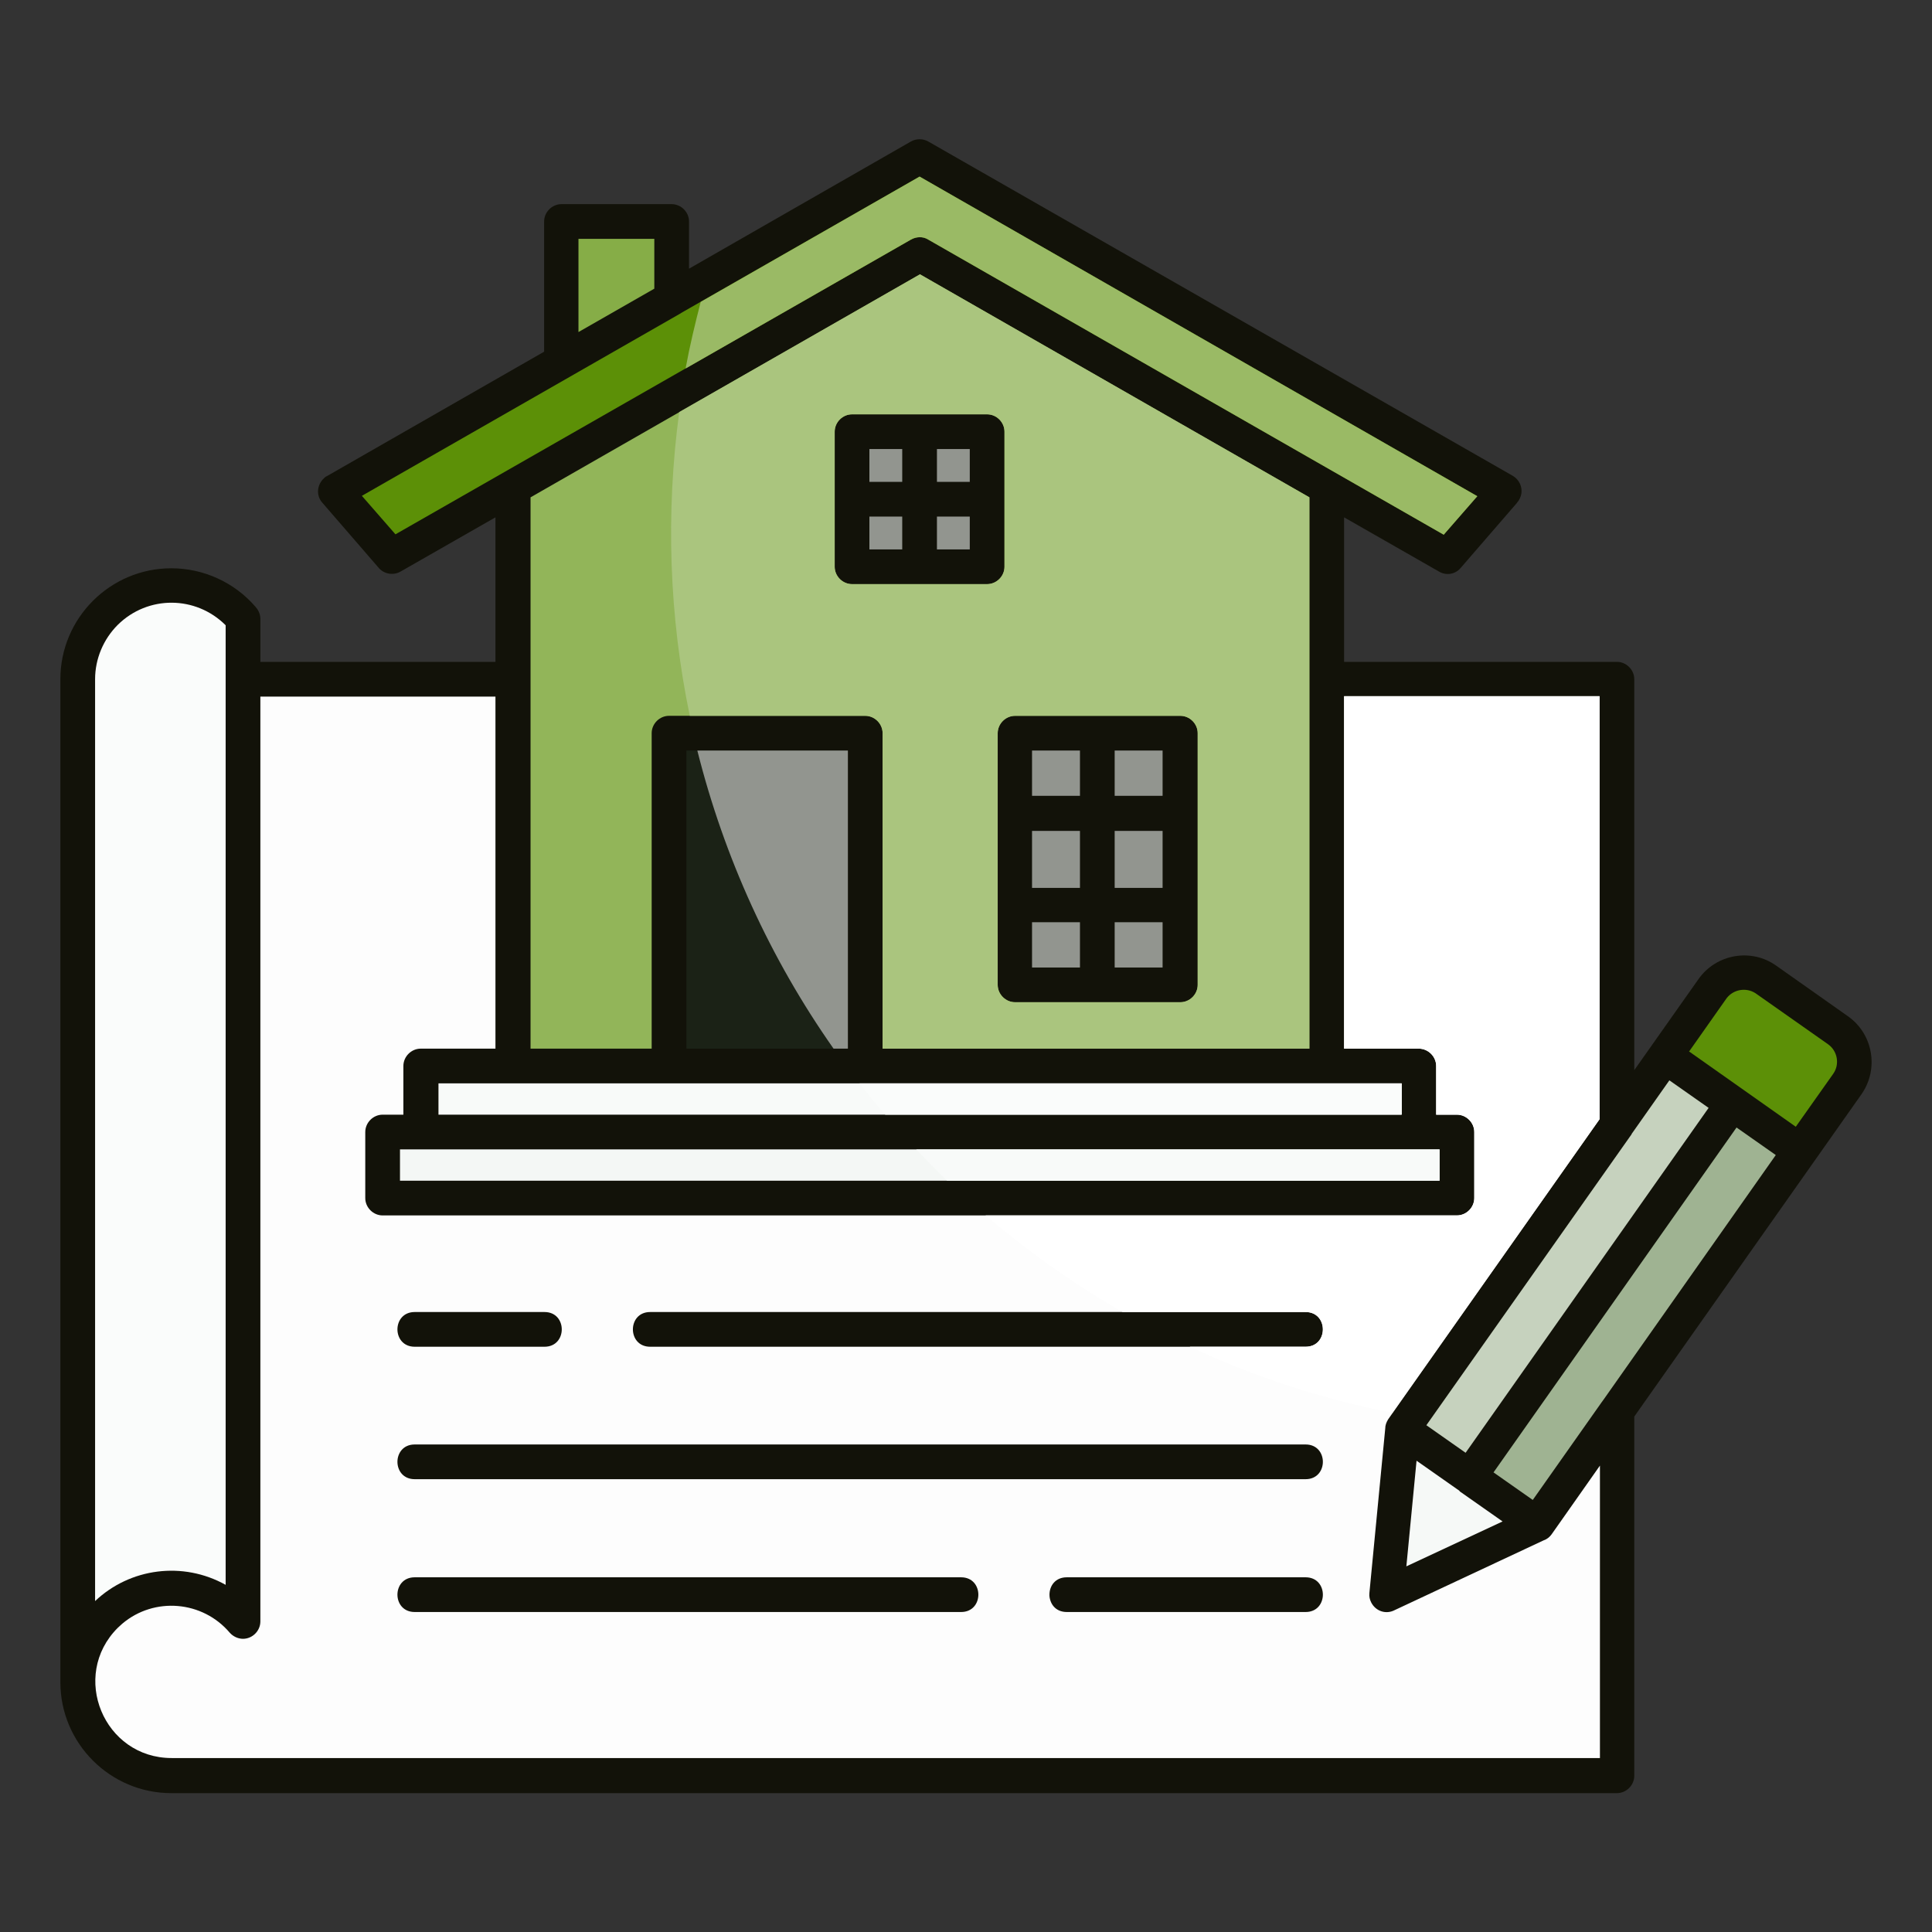 <?xml version="1.0" encoding="UTF-8"?>
<svg id="Layer_1" xmlns="http://www.w3.org/2000/svg" version="1.1" viewBox="0 0 512 512">
  <rect x="0" y="0" width="512" height="512" fill="#333333" stroke="none"/>
  <!-- Generator: Adobe Illustrator 29.4.0, SVG Export Plug-In . SVG Version: 2.1.0 Build 152)  -->
  <g>
    <path d="M69,175.4h62.3v-38.3l-25.2,14.4c-2,1.1-4.5.6-5.9-1.2l-14.8-17.1c-1.7-1.9-1.4-4.8.5-6.5.2-.2.4-.4.7-.5h0s57.6-33,57.6-33v-34.5c0-2.5,2.1-4.6,4.6-4.6h29.2c2.5,0,4.6,2.1,4.6,4.6h0v12.5l58.8-33.7c1.4-.8,3.2-.8,4.6,0l154.9,88.6c2.2,1.3,3,4.1,1.7,6.3-.2.4-.5.7-.7,1l-14.8,17.1c-1.4,1.7-3.8,2.1-5.7,1h0s-25.2-14.4-25.2-14.4v38.3h72.3c2.5,0,4.6,2.1,4.6,4.6h0v103.6l17-24.1c4.7-6.7,14-8.3,20.6-3.6l19,13.4c6.7,4.7,8.3,14,3.6,20.7l-60.2,85.4v95.2c0,2.5-2.1,4.6-4.6,4.6H45.4c-16.2,0-29.4-13.2-29.4-29.4h0V180c0-16.2,13.2-29.4,29.4-29.4,8.5,0,16.7,3.7,22.3,10.2.8.9,1.3,2,1.3,3.2v11.4Z" fill="#121209" fill-rule="evenodd"/>
    <path d="M131.3,184.6h-62.3v245.1h0c0,2.5-2.1,4.6-4.6,4.6-1.3,0-2.6-.6-3.5-1.6-7.2-8.5-20-9.6-28.5-2.4-.4.4-.8.7-1.2,1.1-12.7,12.7-3.7,34.5,14.3,34.5h378.5v-77.5l-12.8,18.2c-.5.7-1.2,1.3-2.1,1.6l-39.5,18.5c-2.3,1.2-5,.3-6.2-2-.4-.8-.6-1.6-.5-2.5l4.2-43.6c0-.9.3-1.7.8-2.5l56-79.5v-112.1h-67.7v93.4h19.8c2.5,0,4.6,2.1,4.6,4.6h0v12.9h5.5c2.5,0,4.6,2.1,4.6,4.6h0v17.5c0,2.5-2.1,4.6-4.6,4.6H101.4c-2.5,0-4.6-2.1-4.6-4.6h0v-17.5c0-2.5,2.1-4.6,4.6-4.6h5.5v-12.9c0-2.5,2.1-4.6,4.6-4.6h19.8v-93.4h0ZM346,347.7c6.1,0,6.1,9.2,0,9.2h-173.7c-6.1,0-6.1-9.2,0-9.2h173.7ZM144.3,347.7c6.1,0,6.1,9.2,0,9.2h-34.4c-6.1,0-6.1-9.2,0-9.2h34.4ZM346,382.8c6.1,0,6.1,9.2,0,9.2H109.9c-6.1,0-6.1-9.2,0-9.2h236.1ZM346,418c6.1,0,6.1,9.2,0,9.2h-63.3c-6.1,0-6.1-9.2,0-9.2h63.3ZM254.7,418c6.1,0,6.1,9.2,0,9.2H109.9c-6.1,0-6.1-9.2,0-9.2h144.8Z" fill="#fdfdfd" fill-rule="evenodd"/>
    <path d="M369,374.4l54.9-77.8v-112.1h-67.7v93.4h19.8c2.5,0,4.6,2.1,4.6,4.6h0v12.9h5.5c2.5,0,4.6,2.1,4.6,4.6h0v17.5c0,2.5-2.1,4.6-4.6,4.6h-124.9c11.3,9.6,23.4,18.2,36.3,25.6h48.5c6.1,0,6.1,9.2,0,9.2h-30.7c17.2,8,35.2,13.9,53.8,17.5Z" fill="#fff" fill-rule="evenodd"/>
    <path d="M424.6,371.5c0-.2.2-.3.3-.5l45.7-64.9-10.4-7.3-64.4,91.4,10.4,7.3,18.4-26.1Z" fill="#9fb392" fill-rule="evenodd"/>
    <path d="M432.4,300.5c0,.2-.2.3-.3.5l-54.1,76.7,10.4,7.3,64.4-91.4-10.4-7.3-10,14.2Z" fill="#c6d2be" fill-rule="evenodd"/>
    <path d="M25.2,424.3c9.3-8.8,23.3-10.6,34.6-4.3v-254.3c-7.9-7.9-20.6-8-28.6-.1-3.8,3.8-6,9-6,14.4v244.4Z" fill="#fafcfb" fill-rule="evenodd"/>
    <path d="M180.5,83c-.1,0-.2.1-.4.2l-84.2,48.2,8.9,10.2L241.4,63.5c1.4-.8,3.2-.9,4.6,0l136.6,78.2,8.9-10.2L243.7,46.8l-63.3,36.2Z" fill="#5c9007" fill-rule="evenodd"/>
    <path d="M181.8,97.6l59.6-34.1c1.4-.8,3.2-.9,4.6,0l136.6,78.2,8.9-10.2L243.7,46.8l-58,33.2c-1.5,5.8-2.9,11.6-4,17.6h0Z" fill="#9aba65" fill-rule="evenodd"/>
    <path d="M173.4,76.5v-13.2h-20.1v24.7l20.1-11.5Z" fill="#86ad47" fill-rule="evenodd"/>
    <path d="M177.4,287.1h-61.2v8.3h255.3v-8.3h-194Z" fill="#f8faf9" fill-rule="evenodd"/>
    <path d="M234.5,295.4h136.9v-8.3h-143.6c2.2,2.8,4.4,5.6,6.8,8.3h0Z" fill="#fafcfb" fill-rule="evenodd"/>
    <path d="M172.7,277.9v-83.6c0-2.5,2.1-4.6,4.6-4.6h52c2.5,0,4.6,2.1,4.6,4.6h0v83.6h113.1v-146.1l-103.2-59.1-103.2,59.1v146.1h32.2ZM225.8,109.8h35.8c2.5,0,4.6,2.1,4.6,4.6h0v35.8c0,2.5-2.1,4.6-4.6,4.6h-35.8c-2.5,0-4.6-2.1-4.6-4.6h0v-35.8c0-2.5,2.1-4.6,4.6-4.6h0ZM269,189.7h43.8c2.5,0,4.6,2.1,4.6,4.6h0v66.7c0,2.5-2.1,4.6-4.6,4.6h-43.8c-2.5,0-4.6-2.1-4.6-4.6h0v-66.7c0-2.5,2.1-4.6,4.6-4.6h0Z" fill="#92b559" fill-rule="evenodd"/>
    <path d="M182.7,189.7h46.6c2.5,0,4.6,2.1,4.6,4.6h0v83.6h113.1v-146.1l-103.2-59.1-63.8,36.5c-3.6,26.8-2.7,54,2.8,80.5h0ZM225.8,109.8h35.8c2.5,0,4.6,2.1,4.6,4.6h0v35.8c0,2.5-2.1,4.6-4.6,4.6h-35.8c-2.5,0-4.6-2.1-4.6-4.6h0v-35.8c0-2.5,2.1-4.6,4.6-4.6h0ZM269,189.7h43.8c2.5,0,4.6,2.1,4.6,4.6h0v66.7c0,2.5-2.1,4.6-4.6,4.6h-43.8c-2.5,0-4.6-2.1-4.6-4.6h0v-66.7c0-2.5,2.1-4.6,4.6-4.6h0Z" fill="#aac57e" fill-rule="evenodd"/>
  </g>
  <path d="M181.9,198.9h42.8v79h-42.8v-79Z" fill="#1b2216"/>
  <path d="M224.7,277.9v-79h-39.9c7.1,28.3,19.3,55.1,36.1,79h3.8Z" fill="#92958f" fill-rule="evenodd"/>
  <path d="M386.8,395.1l-11.4-8-2.7,28,25.5-11.9-11.4-8Z" fill="#f6f9f7" fill-rule="evenodd"/>
  <path d="M106,304.6h275.5v8.3H106v-8.3Z" fill="#f4f7f5"/>
  <path d="M381.5,304.6h-138.7c2.7,2.8,5.4,5.6,8.2,8.3h130.5v-8.3Z" fill="#f8faf9" fill-rule="evenodd"/>
  <path d="M248.3,136.9h8.7v8.7h-8.7v-8.7Z" fill="#92958f"/>
  <path d="M230.4,136.9h8.7v8.7h-8.7v-8.7Z" fill="#92958f"/>
  <path d="M230.4,119h8.7v8.7h-8.7v-8.7Z" fill="#92958f"/>
  <path d="M248.3,119h8.7v8.7h-8.7v-8.7Z" fill="#92958f"/>
  <path d="M295.4,198.9h12.7v12h-12.7v-12Z" fill="#92958f"/>
  <path d="M295.4,220.2h12.7v15.1h-12.7v-15.1Z" fill="#92958f"/>
  <path d="M295.4,244.4h12.7v12h-12.7v-12Z" fill="#92958f"/>
  <path d="M273.5,244.4h12.7v12h-12.7v-12Z" fill="#92958f"/>
  <path d="M273.5,220.2h12.7v15.1h-12.7v-15.1Z" fill="#92958f"/>
  <path d="M273.5,198.9h12.7v12h-12.7v-12Z" fill="#92958f"/>
  <path d="M447.7,278.7l28.2,19.9,9.9-14c1.8-2.5,1.2-6.1-1.4-7.9l-19.2-13.5c-2.5-1.6-5.8-1-7.6,1.3l-10,14.2Z" fill="#5c9007" fill-rule="evenodd"/>
</svg>